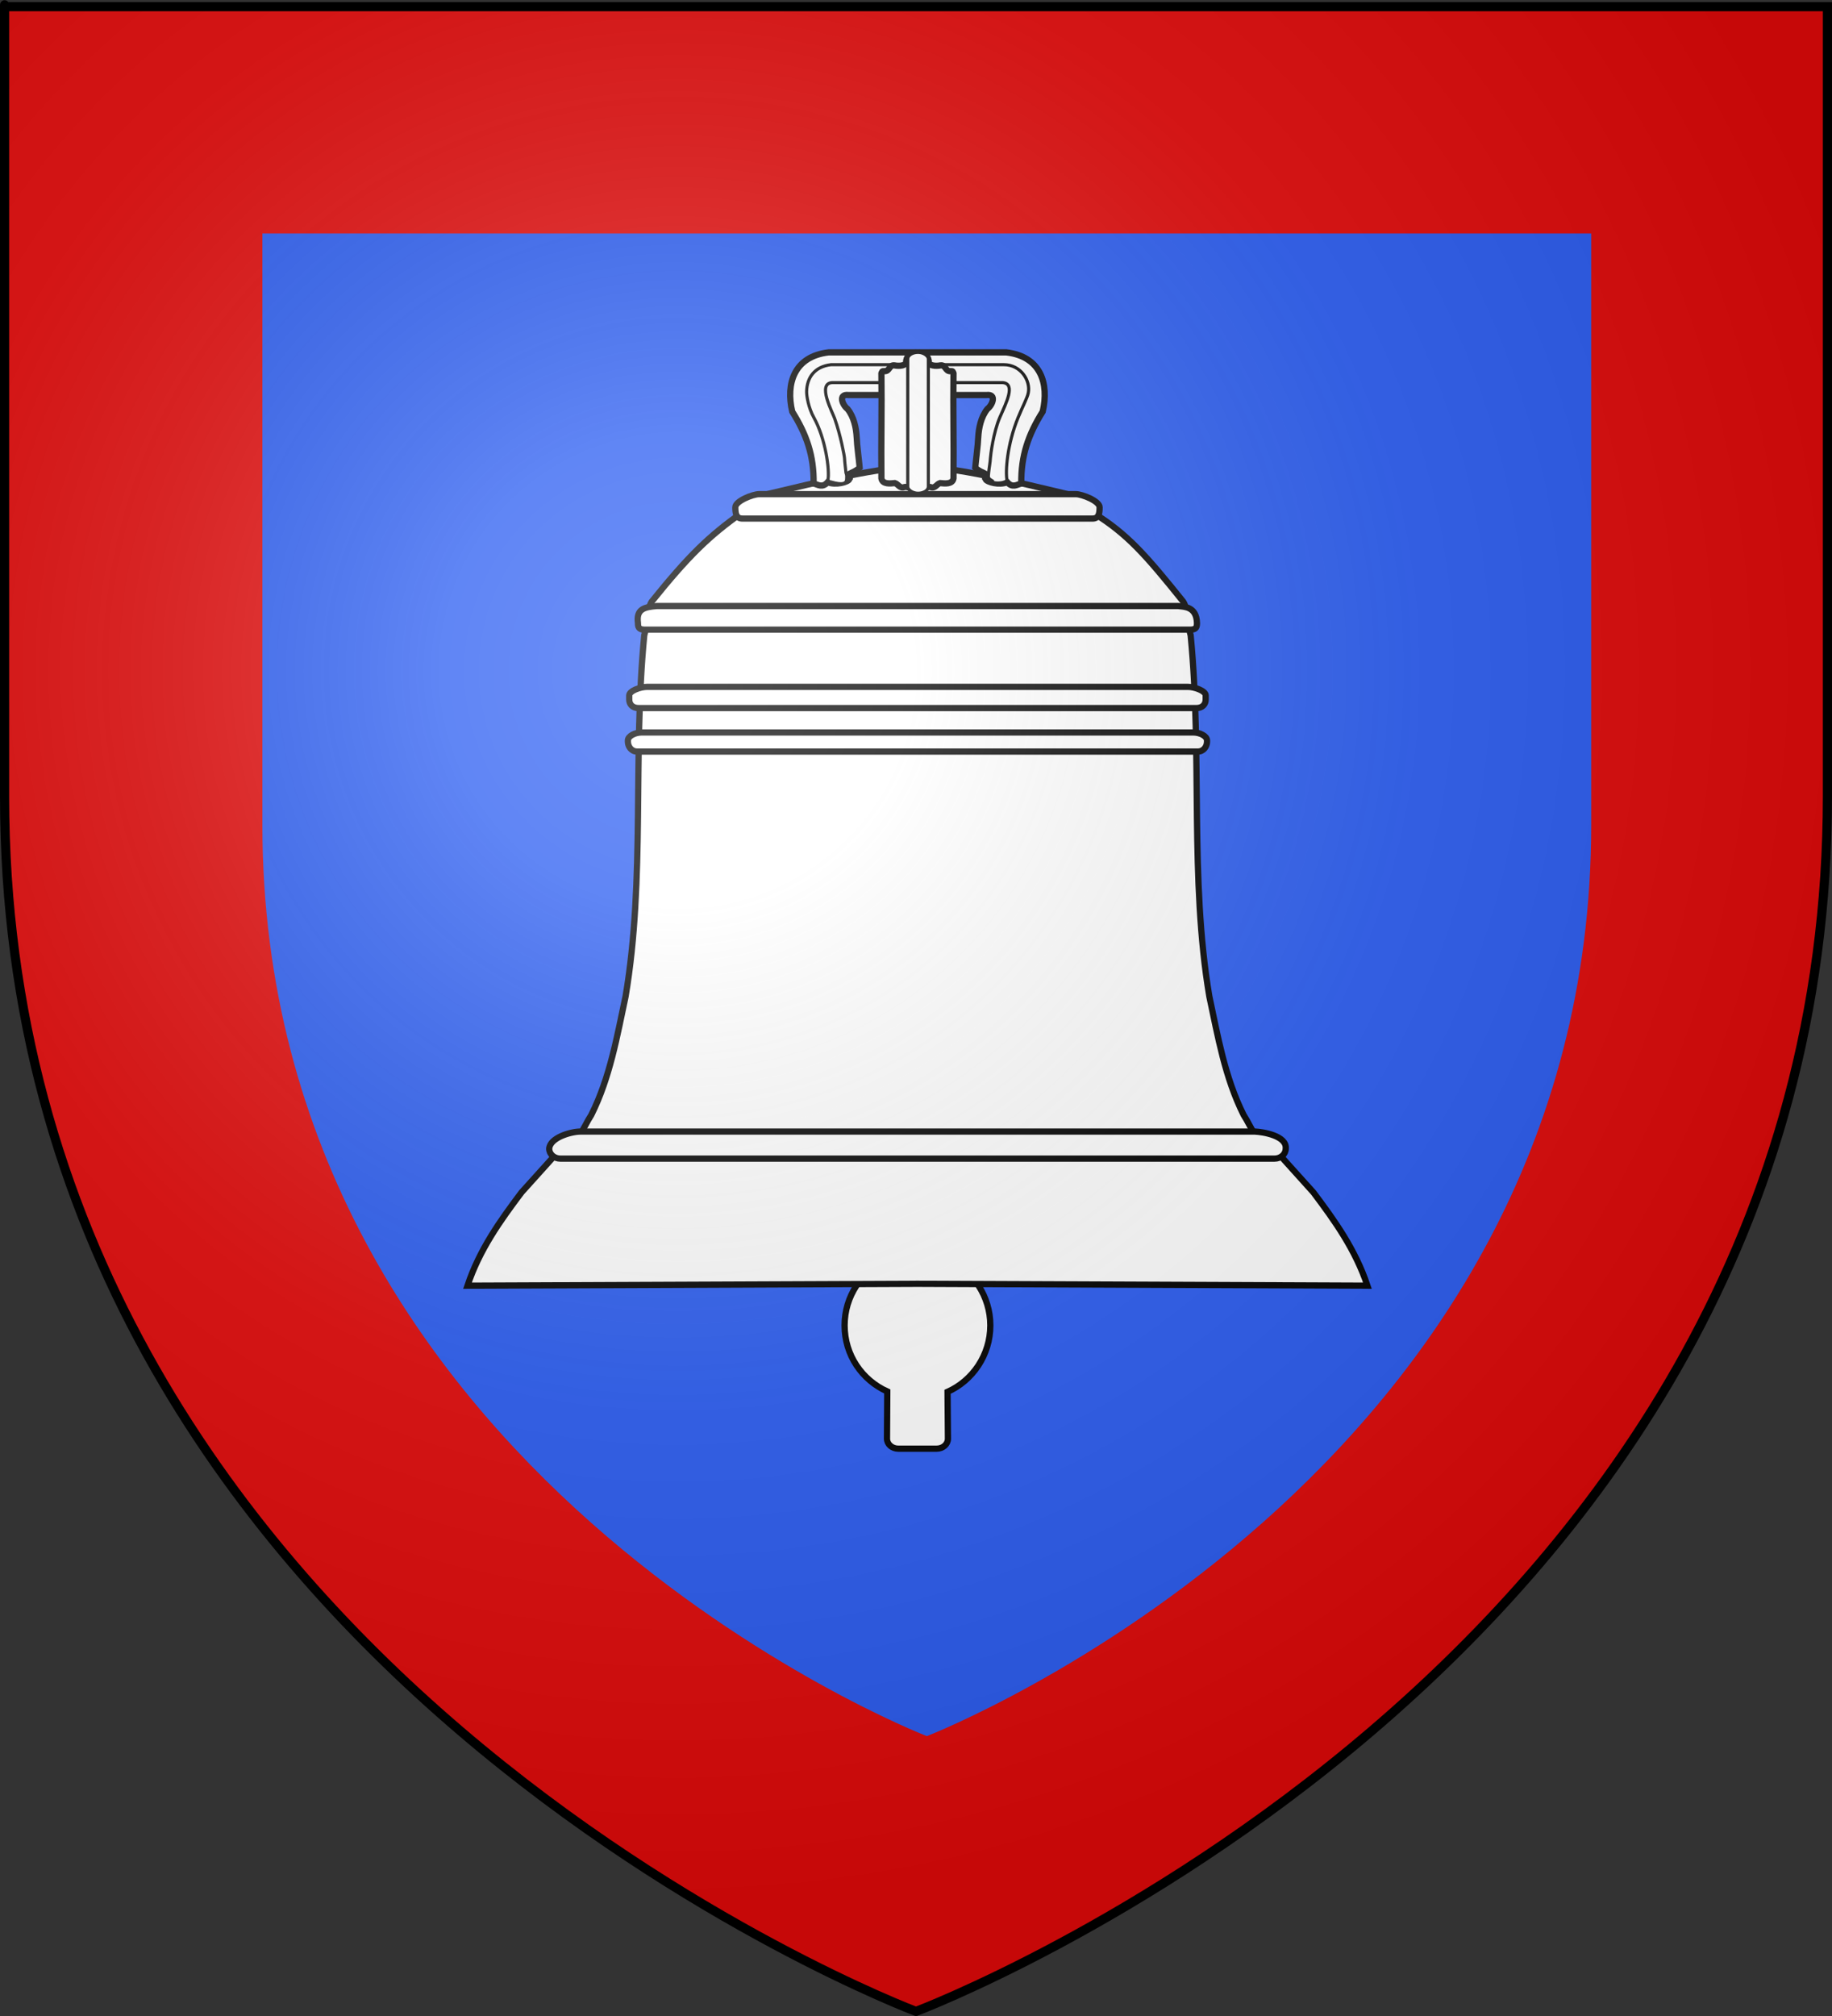 <?xml version="1.0" encoding="UTF-8" standalone="no"?>
<!-- Created with Inkscape (http://www.inkscape.org/) -->
<svg
   xmlns:svg="http://www.w3.org/2000/svg"
   xmlns="http://www.w3.org/2000/svg"
   xmlns:xlink="http://www.w3.org/1999/xlink"
   version="1.0"
   width="600"
   height="660"
   id="svg2">
  <rect width="100%" height="100%" fill="#333333" stroke="none"/>
  <desc
     id="desc4">Flag of Canton of Valais (Wallis)</desc>
  <defs
     id="defs6">
    <linearGradient
       id="linearGradient2893">
      <stop
         style="stop-color:#ffffff;stop-opacity:0.314"
         offset="0"
         id="stop2895" />
      <stop
         style="stop-color:#ffffff;stop-opacity:0.251"
         offset="0.19"
         id="stop2897" />
      <stop
         style="stop-color:#6b6b6b;stop-opacity:0.125"
         offset="0.6"
         id="stop2901" />
      <stop
         style="stop-color:#000000;stop-opacity:0.125"
         offset="1"
         id="stop2899" />
    </linearGradient>
    <linearGradient
       id="linearGradient2885">
      <stop
         style="stop-color:#ffffff;stop-opacity:1"
         offset="0"
         id="stop2887" />
      <stop
         style="stop-color:#ffffff;stop-opacity:1"
         offset="0.229"
         id="stop2891" />
      <stop
         style="stop-color:#000000;stop-opacity:1"
         offset="1"
         id="stop2889" />
    </linearGradient>
    <linearGradient
       id="linearGradient2955">
      <stop
         style="stop-color:#fd0000;stop-opacity:1"
         offset="0"
         id="stop2867" />
      <stop
         style="stop-color:#e77275;stop-opacity:0.659"
         offset="0.5"
         id="stop2873" />
      <stop
         style="stop-color:#000000;stop-opacity:0.323"
         offset="1"
         id="stop2959" />
    </linearGradient>
    <radialGradient
       cx="225.524"
       cy="218.901"
       r="300"
       fx="225.524"
       fy="218.901"
       id="radialGradient2961"
       xlink:href="#linearGradient2955"
       gradientUnits="userSpaceOnUse"
       gradientTransform="matrix(-4.167939e-4,2.183,-1.884,-3.599562e-4,615.597,-289.121)" />
    <polygon
       points="0,-1 0.588,0.809 -0.951,-0.309 0.951,-0.309 -0.588,0.809 0,-1 "
       transform="scale(53,53)"
       id="star" />
    <clipPath
       id="clip">
      <path
         d="M 0,-200 L 0,600 L 300,600 L 300,-200 L 0,-200 z "
         id="path10" />
    </clipPath>
    <radialGradient
       cx="225.524"
       cy="218.901"
       r="300"
       fx="225.524"
       fy="218.901"
       id="radialGradient1911"
       xlink:href="#linearGradient2955"
       gradientUnits="userSpaceOnUse"
       gradientTransform="matrix(-4.167939e-4,2.183,-1.884,-3.599562e-4,615.597,-289.121)" />
    <radialGradient
       cx="225.524"
       cy="218.901"
       r="300"
       fx="225.524"
       fy="218.901"
       id="radialGradient2865"
       xlink:href="#linearGradient2955"
       gradientUnits="userSpaceOnUse"
       gradientTransform="matrix(0,1.749,-1.593,-1.049767e-7,551.788,-191.29)" />
    <radialGradient
       cx="225.524"
       cy="218.901"
       r="300"
       fx="225.524"
       fy="218.901"
       id="radialGradient2871"
       xlink:href="#linearGradient2955"
       gradientUnits="userSpaceOnUse"
       gradientTransform="matrix(0,1.386,-1.323,-5.741131e-8,-158.082,-109.541)" />
    <radialGradient
       cx="221.445"
       cy="226.331"
       r="300"
       fx="221.445"
       fy="226.331"
       id="radialGradient3163"
       xlink:href="#linearGradient2893"
       gradientUnits="userSpaceOnUse"
       gradientTransform="matrix(1.353,0,0,1.349,-77.629,-85.747)" />
    <radialGradient
       cx="225.524"
       cy="218.901"
       r="300"
       fx="225.524"
       fy="218.901"
       id="radialGradient12085"
       xlink:href="#linearGradient2955"
       gradientUnits="userSpaceOnUse"
       gradientTransform="matrix(0,1.386,-1.323,-5.741131e-8,-158.082,-109.541)" />
    <radialGradient
       cx="225.524"
       cy="218.901"
       r="300"
       fx="225.524"
       fy="218.901"
       id="radialGradient12083"
       xlink:href="#linearGradient2955"
       gradientUnits="userSpaceOnUse"
       gradientTransform="matrix(0,1.749,-1.593,-1.049767e-7,551.788,-191.29)" />
    <radialGradient
       cx="225.524"
       cy="218.901"
       r="300"
       fx="225.524"
       fy="218.901"
       id="radialGradient12081"
       xlink:href="#linearGradient2955"
       gradientUnits="userSpaceOnUse"
       gradientTransform="matrix(-4.167939e-4,2.183,-1.884,-3.599562e-4,615.597,-289.121)" />
    <clipPath
       id="clipPath12077">
      <path
         d="M 0,-200 L 0,600 L 300,600 L 300,-200 L 0,-200 z "
         id="path12079" />
    </clipPath>
    <polygon
       points="0,-1 0.588,0.809 -0.951,-0.309 0.951,-0.309 -0.588,0.809 0,-1 "
       transform="scale(53,53)"
       id="polygon12075" />
    <radialGradient
       cx="225.524"
       cy="218.901"
       r="300"
       fx="225.524"
       fy="218.901"
       id="radialGradient12073"
       xlink:href="#linearGradient2955"
       gradientUnits="userSpaceOnUse"
       gradientTransform="matrix(-4.167939e-4,2.183,-1.884,-3.599562e-4,615.597,-289.121)" />
    <linearGradient
       id="linearGradient12065">
      <stop
         style="stop-color:#fd0000;stop-opacity:1"
         offset="0"
         id="stop12067" />
      <stop
         style="stop-color:#e77275;stop-opacity:0.659"
         offset="0.5"
         id="stop12069" />
      <stop
         style="stop-color:#000000;stop-opacity:0.323"
         offset="1"
         id="stop12071" />
    </linearGradient>
    <linearGradient
       id="linearGradient12057">
      <stop
         style="stop-color:#ffffff;stop-opacity:1"
         offset="0"
         id="stop12059" />
      <stop
         style="stop-color:#ffffff;stop-opacity:1"
         offset="0.229"
         id="stop12061" />
      <stop
         style="stop-color:#000000;stop-opacity:1"
         offset="1"
         id="stop12063" />
    </linearGradient>
    <linearGradient
       id="linearGradient12047">
      <stop
         style="stop-color:#ffffff;stop-opacity:0.314"
         offset="0"
         id="stop12049" />
      <stop
         style="stop-color:#ffffff;stop-opacity:0.251"
         offset="0.19"
         id="stop12051" />
      <stop
         style="stop-color:#6b6b6b;stop-opacity:0.125"
         offset="0.6"
         id="stop12053" />
      <stop
         style="stop-color:#000000;stop-opacity:0.125"
         offset="1"
         id="stop12055" />
    </linearGradient>
  </defs>
  <g
     style="display:inline"
     id="layer3">
    <path
       d="M 300,658.5 C 300,658.5 598.5,546.18 598.5,260.728 C 598.5,-24.723 598.5,2.176 598.5,2.176 L 1.5,2.176 L 1.5,260.728 C 1.5,546.18 300,658.5 300,658.5 z "
       style="fill:#2b5df2;fill-opacity:1;fill-rule:evenodd;stroke:none;stroke-width:1px;stroke-linecap:butt;stroke-linejoin:miter;stroke-opacity:1"
       id="path2855" />
    <path
       d="M 1.5,1.5 L 1.5,2.997 L 1.5,261.062 C 1.5,547.042 299.848,659.529 299.848,659.529 L 300.377,659.716 L 300.907,659.529 C 300.907,659.529 599.255,547.042 599.255,261.062 C 599.255,118.594 599.255,54.075 599.255,25.176 C 599.255,11.549 599.255,6.721 599.255,4.495 C 599.255,4.36 599.255,3.357 599.255,3.247 C 599.255,2.764 599.255,2.519 599.255,2.405 C 599.255,2.376 599.255,2.354 599.255,2.342 C 599.255,2.336 599.255,2.313 599.255,2.311 C 599.255,2.311 598.508,2.311 597.76,2.311 L 597.76,1.5 L 2.994,1.5 L 1.5,1.5 z M 85.933,76.427 L 521.142,76.427 C 521.142,78.193 521.142,81.625 521.142,91.681 C 521.142,113.52 521.142,162.288 521.142,269.952 C 521.142,482.688 306.711,567.148 303.553,568.381 C 300.534,567.204 85.933,482.758 85.933,269.952 L 85.933,76.427 z "
       style="opacity:1;fill:#e20909;fill-opacity:1;fill-rule:evenodd;stroke:none;stroke-width:3;stroke-linecap:butt;stroke-linejoin:miter;stroke-miterlimit:4;stroke-opacity:1"
       id="path5919" />
    <g
       transform="matrix(0.681,0,0,0.681,110.162,63.477)"
       style="fill:#ffffff;display:inline"
       id="g12119">
      <g
         style="fill:#ffffff"
         id="g16397">
        <path
           d="M 264.949,575.717 L 264.813,598.44 C 264.813,601.087 267.228,603.218 270.228,603.218 L 288.703,603.218 C 291.703,603.218 294.118,601.087 294.118,598.44 L 293.937,575.897 C 305.981,570.497 314.504,558.223 314.504,543.971 C 314.504,529.959 306.265,517.86 294.244,512.028 L 294.118,419.425 C 294.118,416.778 291.703,414.647 288.703,414.647 L 270.228,414.647 C 267.228,414.647 264.813,416.778 264.813,419.425 L 264.756,512.473 C 252.73,517.765 244.427,529.904 244.427,543.971 C 244.427,558.189 252.772,570.226 264.949,575.717 z "
           style="fill:#ffffff;fill-opacity:1;stroke:#000000;stroke-width:3;stroke-miterlimit:4;stroke-dasharray:none;stroke-opacity:1"
           id="rect6497" />
        <g
           style="fill:#ffffff"
           id="g16389">
          <path
             d="M 279.465,131.144 C 296.137,130.954 329.86,139.132 349.936,143.921 C 357.628,145.496 359.783,150.75 364.084,153.397 C 380.527,163.519 389.483,173.891 407.267,196.003 C 409.819,200.055 409.381,207.56 410.854,212.22 C 416.511,270.385 410.268,329.004 419.831,385.783 C 423.891,404.745 427.283,424.742 436.31,442.764 C 440.437,449.107 443.139,458.299 450.393,458.389 L 469.857,479.984 C 480.208,493.737 490.062,507.497 495.864,524.858 C 423.488,524.558 351.112,524.257 279.465,523.957 C 207.818,524.257 135.442,524.558 63.066,524.858 C 68.868,507.497 78.722,493.737 89.074,479.984 L 108.538,458.389 C 115.791,458.299 118.493,449.107 122.62,442.764 C 131.648,424.742 135.039,404.745 139.099,385.783 C 148.663,329.004 142.419,270.385 148.076,212.22 C 149.549,207.56 149.112,200.055 151.663,196.003 C 169.448,173.891 179.305,164.42 194.846,153.397 C 198.966,150.475 201.303,145.496 208.995,143.921 C 229.071,139.132 262.793,130.954 279.465,131.144 z "
             style="fill:#ffffff;fill-opacity:1;fill-rule:evenodd;stroke:#000000;stroke-width:3;stroke-linecap:butt;stroke-linejoin:miter;stroke-miterlimit:4;stroke-dasharray:none;stroke-opacity:1"
             id="path2044" />
          <path
             d="M 117.127,450.779 L 441.803,450.779 C 445.445,450.915 457.234,452.761 456.569,459.006 C 456.569,461.653 454.154,463.784 451.154,463.784 L 107.776,463.784 C 104.776,463.784 102.361,461.653 102.361,459.006 C 102.669,453.816 112.404,450.878 117.127,450.779 z "
             style="fill:#ffffff;fill-opacity:1;stroke:#000000;stroke-width:3;stroke-miterlimit:4;stroke-opacity:1"
             id="rect2937" />
          <path
             d="M 203.284,144.35 L 355.647,144.35 C 358.647,144.35 367.062,147.666 367.062,150.666 C 367.062,153.666 366.647,156.081 363.647,156.081 L 195.284,156.081 C 192.284,156.081 191.869,153.666 191.869,150.666 C 191.869,147.666 200.284,144.35 203.284,144.35 z "
             style="fill:#ffffff;fill-opacity:1;stroke:#000000;stroke-width:3;stroke-miterlimit:4;stroke-opacity:1"
             id="rect2939" />
          <path
             d="M 154.141,198.127 L 404.789,198.127 C 407.619,198.51 413.659,198.211 413.886,206.3 C 413.886,208.065 413.613,209.485 410.789,209.485 L 148.141,209.485 C 145.317,209.485 145.044,208.065 145.044,206.3 C 144.162,199.665 147.927,198.623 154.141,198.127 z "
             style="fill:#ffffff;fill-opacity:1;stroke:#000000;stroke-width:3;stroke-miterlimit:4;stroke-opacity:1"
             id="rect2941" />
          <path
             d="M 149.363,236.988 L 409.567,236.988 C 412.567,236.988 418.082,238.835 418.082,241.129 L 418.082,243.041 C 418.082,245.335 416.567,247.181 413.567,247.181 L 145.363,247.181 C 142.363,247.181 140.849,245.335 140.849,243.041 L 140.849,241.129 C 140.849,238.835 146.363,236.988 149.363,236.988 z "
             style="fill:#ffffff;fill-opacity:1;stroke:#000000;stroke-width:3;stroke-miterlimit:4;stroke-opacity:1"
             id="rect2943" />
          <path
             d="M 146.726,258.915 L 412.205,258.915 C 415.204,258.915 418.719,260.62 418.719,262.737 L 418.719,263.375 C 418.719,265.492 417.204,268.098 414.205,268.098 L 144.726,268.098 C 141.726,268.098 140.212,265.492 140.212,263.375 L 140.212,262.737 C 140.212,260.62 143.726,258.915 146.726,258.915 z "
             style="fill:#ffffff;fill-opacity:1;stroke:#000000;stroke-width:3;stroke-miterlimit:4;stroke-opacity:1"
             id="rect2945" />
        </g>
      </g>
      <g
         style="fill:#ffffff"
         id="g16381">
        <g
           style="fill:#ffffff"
           id="g16377">
          <path
             d="M 279.465,96.69 L 312.702,96.69 C 317.742,96.106 315.51,101.601 313.09,103.386 C 310.011,107.222 308.932,112.529 308.686,117.076 C 308.591,120.483 307.548,128.228 307.256,131.621 C 310.664,134.883 314.897,134.175 312.19,137.144 C 312.981,138.663 318.906,140.158 322.652,138.616 C 325.153,141.44 327.233,139.844 329.397,139.176 C 329.24,125.81 332.775,115.699 339.702,104.642 C 342.821,91.23 338.851,78.149 322.189,76.186 L 279.465,76.186 L 236.741,76.186 C 220.08,78.149 216.109,91.23 219.228,104.642 C 226.155,115.699 229.69,125.81 229.533,139.176 C 231.698,139.844 233.777,141.44 236.278,138.616 C 240.024,140.158 245.949,138.663 246.74,137.144 C 244.033,134.175 248.266,134.883 251.674,131.621 C 251.382,128.228 250.339,120.483 250.244,117.076 C 249.998,112.529 248.919,107.222 245.84,103.386 C 243.42,101.601 241.188,96.106 246.228,96.69 L 279.465,96.69 z "
             style="fill:#ffffff;fill-opacity:1;fill-rule:evenodd;stroke:#000000;stroke-width:3;stroke-linecap:butt;stroke-linejoin:miter;stroke-miterlimit:4;stroke-dasharray:none;stroke-opacity:1"
             id="path8293" />
          <path
             d="M 320.483,90.717 C 326.826,91.323 322.142,100.472 319.174,107.219 C 315.916,114.624 314.614,125.792 314.548,127.019 C 314.502,128.661 313.84,132.394 313.699,134.029 C 313.43,136.557 313.4,136.693 315.44,137.965 C 314.866,139.175 319.473,139.258 321.279,138.515 C 322.484,139.876 321.486,137.992 322.529,137.67 C 321.711,133.601 322.526,120.582 327.868,107.522 C 330.017,102.27 332.267,98.152 332.77,95.664 C 333.961,89.763 329.127,82.109 321.055,82.109 L 237.875,82.109 C 229.845,83.055 226.291,88.457 226.161,95.027 C 226.12,97.081 227.007,102.797 229.639,107.522 C 235.231,117.558 237.376,132.914 236.401,137.67 C 237.444,137.992 236.765,139.876 237.97,138.515 C 243.247,140.044 245.402,139.442 245.41,136.949 C 245.412,136.197 245.623,135.46 245.072,134.029 C 244.931,132.394 244.428,128.661 244.382,127.019 C 244.315,125.771 242.467,116 239.677,108.057 C 238.523,104.77 231.109,91.092 238.447,90.717 L 320.483,90.717 z "
             style="fill:#ffffff;fill-opacity:1;fill-rule:evenodd;stroke:#000000;stroke-width:1.5;stroke-linecap:butt;stroke-linejoin:miter;stroke-miterlimit:4;stroke-dasharray:none;stroke-opacity:1"
             id="path10091" />
        </g>
        <g
           style="fill:#ffffff"
           id="g16373">
          <path
             d="M 279.465,142.963 C 281.806,142.806 283.336,140.581 285.679,140.927 C 287.891,141.873 288.758,139.464 290.312,139.025 C 292.534,139.245 296.28,139.724 296.798,136.789 C 296.992,119.345 296.564,103.676 296.798,86.286 C 296.523,85.568 296.577,85.114 295.336,85.218 C 292.863,85.395 293.079,82.142 290.592,82.442 C 288.472,82.858 284.426,82.84 284.884,80.085 C 284.472,77.612 282.129,76.032 279.465,76.39 C 276.802,76.032 274.459,77.612 274.046,80.085 C 274.504,82.84 270.459,82.858 268.339,82.442 C 265.852,82.142 266.067,85.395 263.594,85.218 C 262.354,85.114 262.407,85.568 262.132,86.286 C 262.366,103.676 261.938,119.345 262.132,136.789 C 262.65,139.724 266.396,139.245 268.618,139.025 C 270.173,139.464 271.04,141.873 273.251,140.927 C 275.594,140.581 277.124,142.806 279.465,142.963 z "
             style="fill:#ffffff;fill-opacity:1;fill-rule:evenodd;stroke:#000000;stroke-width:3;stroke-linecap:butt;stroke-linejoin:miter;stroke-miterlimit:4;stroke-dasharray:none;stroke-opacity:1"
             id="path6515" />
          <rect
             width="9.91"
             height="67.726"
             rx="4.955"
             ry="3.185"
             x="274.789"
             y="76.186"
             style="fill:#ffffff;fill-opacity:1;stroke:#000000;stroke-width:1.5;stroke-miterlimit:4;stroke-dasharray:none;stroke-opacity:1"
             id="rect10083" />
        </g>
      </g>
    </g>
  </g>
  <g
     id="layer4" />
  <g
     id="layer2">
    <path
       d="M 300,658.5 C 300,658.5 598.5,546.18 598.5,260.728 C 598.5,-24.723 598.5,2.176 598.5,2.176 L 1.5,2.176 L 1.5,260.728 C 1.5,546.18 300,658.5 300,658.5 z "
       style="opacity:1;fill:url(#radialGradient3163);fill-opacity:1;fill-rule:evenodd;stroke:none;stroke-width:1px;stroke-linecap:butt;stroke-linejoin:miter;stroke-opacity:1"
       id="path2875" />
  </g>
  <g
     id="layer1">
    <path
       d="M 300,658.5 C 300,658.5 1.5,546.18 1.5,260.728 C 1.5,-24.723 1.5,2.176 1.5,2.176 L 598.5,2.176 L 598.5,260.728 C 598.5,546.18 300,658.5 300,658.5 z "
       style="opacity:1;fill:none;fill-opacity:1;fill-rule:evenodd;stroke:#000000;stroke-width:3;stroke-linecap:butt;stroke-linejoin:miter;stroke-miterlimit:4;stroke-dasharray:none;stroke-opacity:1"
       id="path1411" />
  </g>
</svg>
